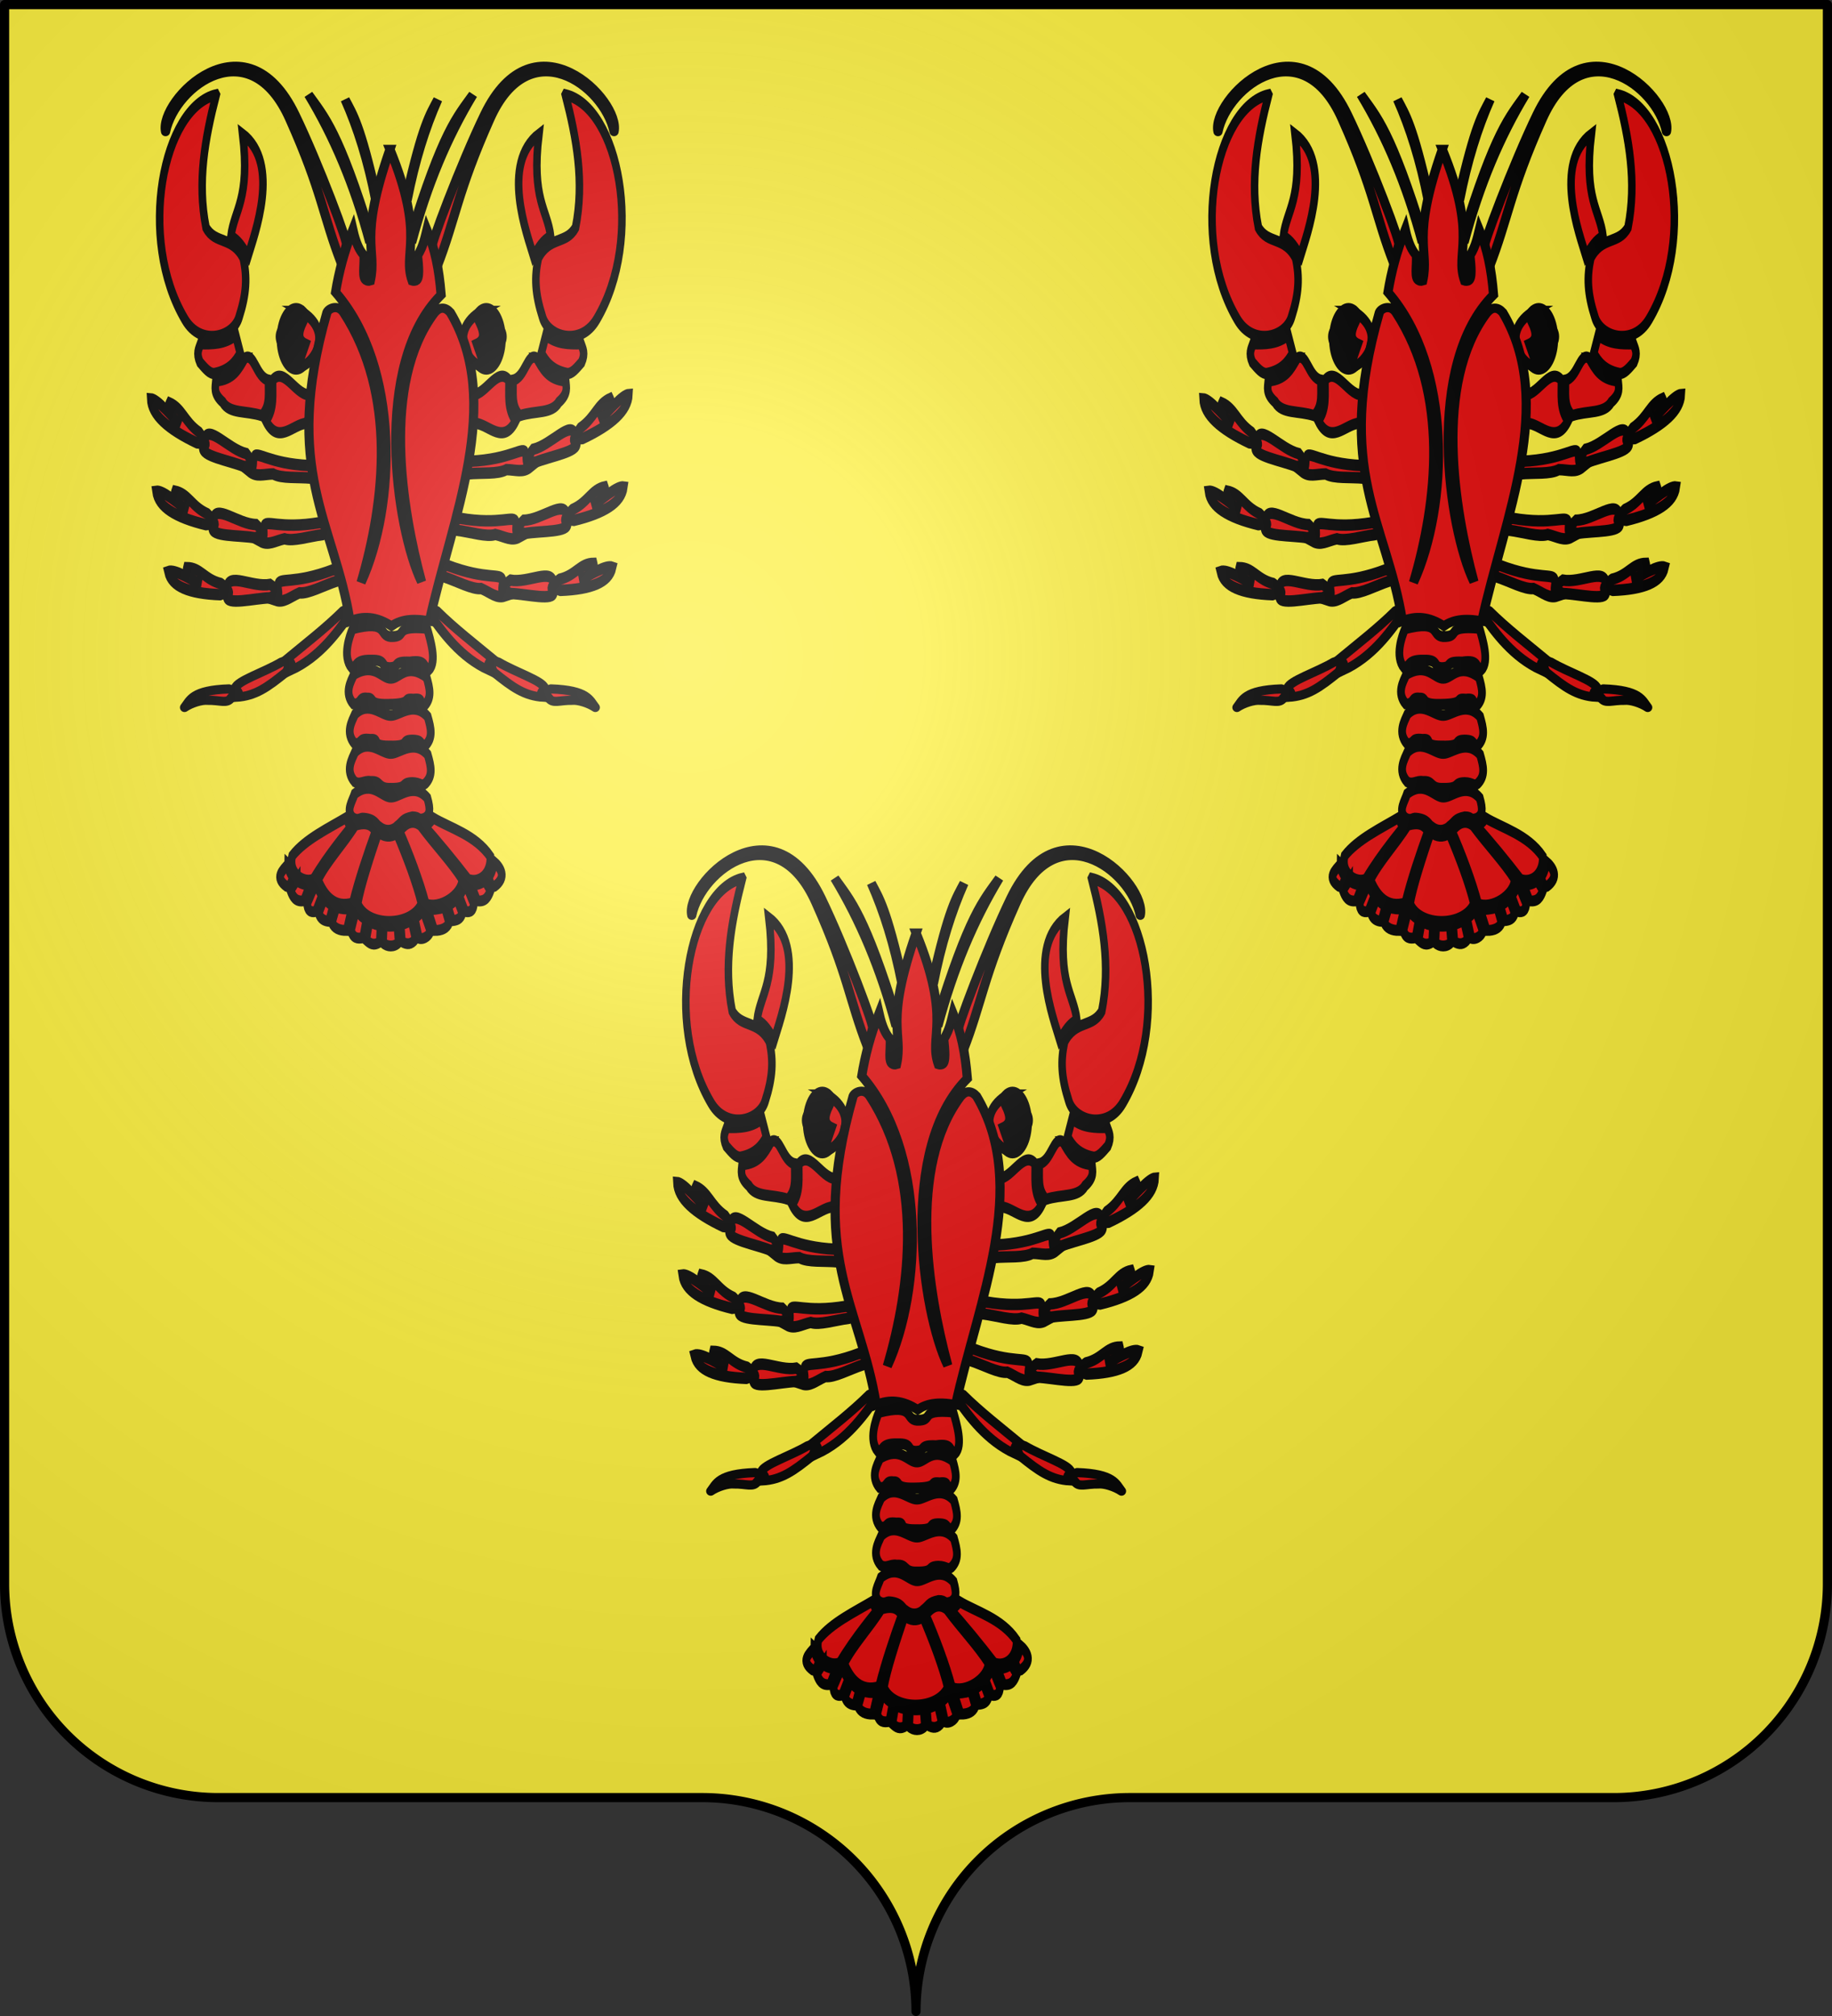 <svg xmlns="http://www.w3.org/2000/svg" xmlns:xlink="http://www.w3.org/1999/xlink" width="600" height="660" viewBox="-300 -295 600 660"><rect x="-300" y="-295" width="600" height="660" fill="#333333" stroke="none"/><defs><radialGradient id="d" cx="-75" cy="-80" r="405" gradientUnits="userSpaceOnUse"><stop offset="0" stop-color="#fff" stop-opacity=".31"/><stop offset=".19" stop-color="#fff" stop-opacity=".25"/><stop offset=".6" stop-color="#6b6b6b" stop-opacity=".125"/><stop offset="1" stop-opacity=".125"/></radialGradient><path id="a" d="M-298.5-293.5h597v517a70 70 0 0 1-70 70H70a70 70 0 0 0-70 70 70 70 0 0 0-70-70h-158.5a70 70 0 0 1-70-70z" style="stroke-linecap:round;stroke-linejoin:round"/></defs><use xlink:href="#a" width="100%" height="100%" style="fill:#fcef3c"/><g transform="translate(4.976 -18.657)"><g id="b" style="stroke:#000;stroke-width:6.463;stroke-miterlimit:4;stroke-dasharray:none"><g style="fill:#c83737;fill-rule:evenodd;stroke:#000;stroke-width:6.463;stroke-miterlimit:4;stroke-dasharray:none"><path d="M315.22 134.3c-23.14-74.643-33.11-84.472-44.25-100.05 18.045 29.858 32.36 63.274 43.32 104.21l.932-4.169z" style="fill:#e20909;stroke:#000;stroke-width:6.463;stroke-miterlimit:4;stroke-dasharray:none" transform="matrix(.464 0 0 .465 -329.676 -261.328)"/><path d="M297.61 140.29c2.874 1.776-19.778-58.213-36.125-91.843-34.885-72.422-96.243-10.251-91.391 11.948 6.942-32.661 59.826-71.261 87.663-8.858 23.11 51.68 23.258 67.943 36.579 102.06z" style="fill:#e20909;stroke:#000;stroke-width:6.463;stroke-linecap:round;stroke-linejoin:round;stroke-miterlimit:4;stroke-dasharray:none" transform="matrix(.464 0 0 .465 -329.676 -261.328)"/><path d="M318.91 105.78C307.35 55 302.37 48.312 296.8 37.714c9.016 20.314 16.169 43.049 21.645 70.903z" style="fill:#e20909;stroke:#000;stroke-width:6.463;stroke-miterlimit:4;stroke-dasharray:none" transform="matrix(.464 0 0 .465 -329.676 -261.328)"/></g><g style="fill:#c83737;fill-rule:evenodd;stroke:#000;stroke-width:6.463;stroke-miterlimit:4;stroke-dasharray:none"><g style="stroke:#000;stroke-width:10.752;stroke-miterlimit:4;stroke-dasharray:none"><path d="M1100.7 342.84c-20.934.135-26.306 11.319-50.134 15.025-9.191 3.98-7.644 8.994 1.296 10.446 46.488-1.123 71.847-8.145 76.59-21.729-10.85-2.609-34.479 7.812-49.093 12.129 18.59-4.461 23.34-10.759 21.341-15.871z" style="fill:#e20909;stroke:#000;stroke-width:10.752;stroke-miterlimit:4;stroke-dasharray:none" transform="matrix(-.224 0 0 .348 2.77 -209.82)"/><path d="M1042.3 361.94c-1.148 3.336-8.069 3.409.1 7.694 1.576 9.127-39.422 2.104-63.274 1.585-15.622-4.427-10.242-7.94-.367-12.564 26.555 3.145 61.351-12.106 63.541 3.285z" style="fill:#e20909;stroke:#000;stroke-width:10.752;stroke-miterlimit:4;stroke-dasharray:none" transform="matrix(-.224 0 0 .348 2.77 -209.82)"/><path d="M967.41 359c.872 4.529-4.446 10.381 3.514 14.56-12.208 2.667-21.52-3.192-34.796-6.979-12.978 1.031-36.022-7.096-55.404-11.21-10.14-5.73-2.326-9.856 5.868-10.624 59.344 14.574 79.65 6.715 80.817 14.253z" style="fill:#e20909;stroke:#000;stroke-width:10.752;stroke-miterlimit:4;stroke-dasharray:none" transform="matrix(-.224 0 0 .348 2.77 -209.82)"/></g><g style="stroke:#000;stroke-width:6.463;stroke-miterlimit:4;stroke-dasharray:none"><path d="M225.43 447.99c.8-1.097 5.97-3.242-1.606-6.187-26.161.914-27.281 7.91-31.368 13.066 4.663-3.187 12.304-5.488 16.207-5.034 9.318-.209 13.934 2.764 16.767-1.845z" style="fill:#e20909;stroke:#000;stroke-width:6.463;stroke-linecap:round;stroke-linejoin:round;stroke-miterlimit:4;stroke-dasharray:none" transform="matrix(.464 0 0 .465 -333.845 -256.246)"/><path d="M228.37 441.15c.443 2.576 4.113 2.546.551 6.54 13.454-.85 21.932-6.864 35.234-17.648 3.493-4.842.54-8.715-3.262-7.11-12.197 7.19-31.287 13.202-32.524 18.219z" style="fill:#e20909;stroke:#000;stroke-width:6.463;stroke-miterlimit:4;stroke-dasharray:none" transform="matrix(.464 0 0 .465 -333.845 -256.246)"/><path d="M264.97 420.56c2.142 1.901 3.857 4.088 2.578 8.277 20.056-9.34 32.167-26.026 41.458-39.15.425-5.1-1.449-4.384-4.538-2.934-12.3 12.161-27.18 23.643-39.498 33.807z" style="fill:#e20909;stroke:#000;stroke-width:6.463;stroke-miterlimit:4;stroke-dasharray:none" transform="matrix(.464 0 0 .465 -333.845 -256.246)"/></g><g style="stroke:#000;stroke-width:6.463;stroke-miterlimit:4;stroke-dasharray:none"><g style="stroke:#000;stroke-width:10.752;stroke-miterlimit:4;stroke-dasharray:none"><path d="M1100.7 342.84c-20.934.135-26.306 11.319-50.134 15.025-9.191 3.98-7.644 8.994 1.296 10.446 46.488-1.123 71.847-8.145 76.59-21.729-10.85-2.609-34.479 7.812-49.093 12.129 18.59-4.461 23.34-10.759 21.341-15.871z" style="fill:#e20909;stroke:#000;stroke-width:10.752;stroke-miterlimit:4;stroke-dasharray:none" transform="matrix(-.222 -.045 -.029 .345 6.645 -184.302)"/><path d="M1042.3 361.94c-1.148 3.336-8.069 3.409.1 7.694 1.576 9.127-39.422 2.104-63.274 1.585-15.622-4.427-10.242-7.94-.367-12.564 26.555 3.145 61.351-12.106 63.541 3.285z" style="fill:#e20909;stroke:#000;stroke-width:10.752;stroke-miterlimit:4;stroke-dasharray:none" transform="matrix(-.222 -.045 -.029 .345 6.645 -184.302)"/><path d="M967.41 359c.872 4.529-4.446 10.381 3.514 14.56-12.208 2.667-21.52-3.192-34.796-6.979-12.978 1.031-36.022-7.096-55.404-11.21-10.14-5.73-2.326-9.856 5.868-10.624 59.344 14.574 79.65 6.715 80.817 14.253z" style="fill:#e20909;stroke:#000;stroke-width:10.752;stroke-miterlimit:4;stroke-dasharray:none" transform="matrix(-.222 -.045 -.029 .345 6.645 -184.302)"/></g><g style="stroke:#000;stroke-width:10.752;stroke-miterlimit:4;stroke-dasharray:none"><path d="M1100.7 342.84c-20.934.135-26.306 11.319-50.134 15.025-9.191 3.98-7.644 8.994 1.296 10.446 46.488-1.123 71.847-8.145 76.59-21.729-10.85-2.609-34.479 7.812-49.093 12.129 18.59-4.461 23.34-10.759 21.341-15.871z" style="fill:#e20909;stroke:#000;stroke-width:10.752;stroke-miterlimit:4;stroke-dasharray:none" transform="matrix(-.215 -.093 -.06 .336 7.74 -157.293)"/><path d="M1042.3 361.94c-1.148 3.336-8.069 3.409.1 7.694 1.576 9.127-39.422 2.104-63.274 1.585-15.622-4.427-10.242-7.94-.367-12.564 26.555 3.145 61.351-12.106 63.541 3.285z" style="fill:#e20909;stroke:#000;stroke-width:10.752;stroke-miterlimit:4;stroke-dasharray:none" transform="matrix(-.215 -.093 -.06 .336 7.74 -157.293)"/><path d="M967.41 359c.872 4.529-4.446 10.381 3.514 14.56-12.208 2.667-21.52-3.192-34.796-6.979-12.978 1.031-36.022-7.096-55.404-11.21-10.14-5.73-2.326-9.856 5.868-10.624 59.344 14.574 79.65 6.715 80.817 14.253z" style="fill:#e20909;stroke:#000;stroke-width:10.752;stroke-miterlimit:4;stroke-dasharray:none" transform="matrix(-.215 -.093 -.06 .336 7.74 -157.293)"/></g><g style="stroke:#000;stroke-width:8.426;stroke-miterlimit:4;stroke-dasharray:none"><path d="M1257.7 283.63c-43.05 22.063-13.074 75.833-5.97 91.675 6.223-6.776 9.952-11.232 19.151-14.909-3.626-19.806-21.728-27.675-13.182-76.766z" style="fill:#e20909;stroke:#000;stroke-width:8.426;stroke-miterlimit:4;stroke-dasharray:none" transform="matrix(-.292 0 0 .435 141.75 -355.789)"/><path d="M1287.4 253.94c12.54 32.722 21.464 65.686 11.419 99.914-10.518 12.962-29.091 6.084-41.678 22.837-4.675 14.608-3.844 26.88 4.568 44.533 6.568 15.591 43.005 22.362 60.86 1.713 53.764-61.038 24.628-159.64-35.168-169zM1180.2 479.55c1.21 6.905-3.922 11.696 6.36 21.626 15.179.983 31.489 16.688 45.16-1.908-9.964-8.94-7.194-20.003-7.632-30.531-13.131-11.376-27.316 13.86-43.888 10.813zM1255.3 452.2c6.701 7.78 12.579 15.973 32.439 17.173.64 4.846 3.11 9.43-7.633 15.901-7.874 9.021-26.13 6.21-43.888 10.177-10.142-7.638-6.9-17.508-7.632-26.714 13.954-1.968 16.32-21.442 26.714-16.537z" style="fill:#e20909;stroke:#000;stroke-width:8.426;stroke-miterlimit:4;stroke-dasharray:none" transform="matrix(-.292 0 0 .435 141.75 -355.789)"/><path d="M1265.5 435.02c12.067 6.433 25.704 6.584 39.435 6.36 1.944 3.8 5.167 6.958.636 13.993-5.512 4.254-11.025 8.937-16.537 8.27-15.469-2.125-23.265-8.086-28.622-15.266z" style="fill:#e20909;stroke:#000;stroke-width:8.426;stroke-miterlimit:4;stroke-dasharray:none" transform="matrix(-.292 0 0 .435 141.75 -355.789)"/></g></g></g><g style="fill-rule:evenodd;stroke:#000;stroke-width:3.335;stroke-miterlimit:4;stroke-dasharray:none" transform="matrix(-.771 0 0 1.05 -79.818 -317.569)"><ellipse cx="149.81" cy="178.33" rx="6.33" ry="8.44" style="stroke:#000;stroke-width:3.077;stroke-miterlimit:4;stroke-dasharray:none" transform="matrix(1.049 0 0 1.12 -71.687 -54.815)"/><path d="m87.51 136.28.995 3.275c-2.032 3.11-2.571 5.72.994 6.963l-3.396 7.254c6.37.031 16.234-11.193 1.407-17.492z" style="fill:#e20909;stroke:#000;stroke-width:3.335;stroke-miterlimit:4;stroke-dasharray:none"/><ellipse cx="139.62" cy="173.41" rx="1.758" ry="3.517" style="fill:#fff;stroke:#000;stroke-width:3.987;stroke-miterlimit:4;stroke-dasharray:none" transform="matrix(1 0 0 .7 -59.082 22.833)"/></g><g style="fill-rule:evenodd;stroke:#000;stroke-width:3.335;stroke-miterlimit:4;stroke-dasharray:none" transform="matrix(.771 0 0 1.05 -273.896 -317.569)"><ellipse cx="149.81" cy="178.33" rx="6.33" ry="8.44" style="stroke:#000;stroke-width:3.077;stroke-miterlimit:4;stroke-dasharray:none" transform="matrix(1.049 0 0 1.12 -71.687 -54.815)"/><path d="m87.51 136.28.995 3.275c-2.032 3.11-2.571 5.72.994 6.963l-3.396 7.254c6.37.031 16.234-11.193 1.407-17.492z" style="fill:#e20909;stroke:#000;stroke-width:3.335;stroke-miterlimit:4;stroke-dasharray:none"/><ellipse cx="139.62" cy="173.41" rx="1.758" ry="3.517" style="fill:#fff;stroke:#000;stroke-width:3.987;stroke-miterlimit:4;stroke-dasharray:none" transform="matrix(1 0 0 .7 -59.082 22.833)"/></g><g style="fill:#c83737;fill-rule:evenodd;stroke:#000;stroke-width:8.661;stroke-miterlimit:4;stroke-dasharray:none"><path d="M1311.5 16.272c-10.31-8.74-2.303-25.046 1.315-30.906 41.401-7.533 27.862 5.375 42.742 6.247 21.244.274.329-9.206 40.77-6.576 3.824 9.474 11.09 26.544 2.3 32.878-7.279-.66-1.251-8.26-21.695-6.035-20.67-.707-10.53 4.273-22.67 4.45-10.59-.153-2.236-6.354-20.734-5.977-19.858-.294-15.07 6.169-22.028 5.918zM1313.5 45.205c-10.31-8.74-2.961-17.484.658-23.344 23.318-10.164 31.149 3.402 41.755 2.959 9.736-.054 17.425-12.823 39.783-.986 3.825 9.473 6.159 16.68-2.63 23.015-7.28-.661 1.707-6.617-12.162-5.378-13.764-1.036.977 3.945-28.258 4.122-23.742.504-14.073-5.368-23.694-4.991-9.995-.952-5.535 5.182-15.453 4.603zM1314.8 76.768c-10.31-8.74-2.961-17.484.658-23.344 15.755-11.479 29.833 1.43 40.44.986 9.736-.054 25.645-11.836 41.098.987 3.824 9.473 6.159 16.68-2.63 23.015-7.28-.661-1.581-4.316-15.12-4.392-13.765.28-.668 5.26-25.3 4.78-22.427.175-8.812-6.026-21.392-5.32-14.598-1.28-7.837 3.867-17.754 3.288z" style="fill:#e20909;stroke:#000;stroke-width:8.661;stroke-miterlimit:4;stroke-dasharray:none" transform="matrix(.292 0 0 .411 -572.821 -64.487)"/><path d="M1314.8 107.02c-10.31-8.74-2.961-17.484.658-23.344 15.755-11.479 29.833 1.43 40.44.986 9.736-.054 25.645-11.836 41.098.987 3.824 9.473 6.159 16.68-2.63 23.015-4.321 2.627-5.198-.7-14.792-.775-13.764.279-3.931 4.745-23.632 4.594-15.523.503-10.479-6.169-23.059-5.463-7.365-.951-12.11 3.21-18.083 0z" style="fill:#e20909;stroke:#000;stroke-width:8.661;stroke-miterlimit:4;stroke-dasharray:none" transform="matrix(.292 0 0 .411 -572.821 -64.487)"/><path d="M1312.6 135.7c-7.291-5.816-.507-12.463 2.467-18.821 19.701-11.479 30.492 3.013 41.098 2.57 9.737-.054 24.988-12.105 40.44.718 3.825 9.473 2.872 13.392-2.959 16.11-8.301 2.154-4.796-1.097-13.805-1.104-11.953 1.8-10.464 3.87-17.518 7.712-1.825 1.599-10.147 5.775-19.607.177-3.915-1.454-3.923-5.891-17.553-6.825-4.142-.493-5.95 2.764-12.564-.538zM1307.3 135.17c-21.738 9.185-47.638 17.875-62.233 31.029-5.116 14.661 14.238 22.32 24.001 18.412 16.111-19.452 40.39-39.795 43.797-42.916-6.554-.123-6.542-5.823-5.565-6.524z" style="fill:#e20909;stroke:#000;stroke-width:8.661;stroke-miterlimit:4;stroke-dasharray:none" transform="matrix(.292 0 0 .411 -572.821 -64.487)"/><path d="M1315.8 141.87c-12.239 14.166-32.372 29.313-41.914 43.502 7.16 12.775 19.037 22.984 39.284 18.309 5.895-17.425 16.4-39.454 25.316-56.879-4.222-5.015-8.975-7.681-22.686-4.932zM1341.7 147.46c-8.967 18.977-19.814 42.347-23.344 56.798 9.897 19.19 61.272 18.88 71.766 0-5.798-16.931-16.831-37.43-27.732-55.812-7.144 3.343-14.422 2.681-20.69-.986zM1365.4 146.8c7.668-7.526 15.637-9.287 23.672-4.603 15.602 15.035 33.69 28.246 46.687 42.742-.267 13.083-26.772 24.37-41.098 19.398-6.08-16.774-18.718-40.638-29.262-57.537zM1392 141.87c14.575 11.124 36.967 30.669 50.304 43.07 13.02 3.473 25.864-4.376 24.988-18.083-16.652-17.38-45.233-22.663-64.441-30.906-1.872 3.416-7.322 6.281-10.85 5.918zM1240.5 172.77c-6.645 5.42-15.614 10.645-1.973 17.754 4.89.954 5.214-3.993 7.77-6.93-4.895-4.289-5.887-8.422-5.797-10.825zM1250 185.91l-6.904 7.908c2.57 4.901 5.66 9.349 15.124 8.22l6.904-12.824c-7.328.792-14.072-2.588-15.124-3.304zM1272 188.88c-4.096 3.898-6.443 9.703-10.192 15.124.314 5.725 3.633 7.536 9.863 6.576l6.905-12.823c-2.546-2.605-4.13-4.857-6.576-8.877zM1274.7 211.9l6.247-11.836c2.028 1.898 4.464 3.907 9.95 6.155l-4.482 12.256c-5.451-.446-9.742-1.781-11.715-6.575zM1294.4 207.29l-4.932 12.165c2.5 4.29 8.132 6.341 16.768 6.247l5.59-17.425c-6.818.68-12.352.077-17.426-.986zM1471.1 170.8c8.29 5.09 14.627 12.617.986 19.727-4.89.954-4.538-3.833-7.095-6.77 6.022-6.503 5.013-9.74 6.109-12.957zM1460.9 185.94l6.586 7.87c-2.57 4.902-5.66 9.35-15.124 8.22l-6.904-12.823c7.066.598 12.46-1.234 15.442-3.267zM1438.8 188.88c4.096 3.898 6.126 9.703 9.875 15.124-.313 5.725-3.632 7.536-9.863 6.576l-6.587-12.483c3.326-2.883 4.52-5.336 6.575-9.217zM1435.9 211.9l-6.247-11.836c-5.22 4.584-7.263 4.527-10.24 5.916l4.93 11.95c5.451-.447 9.583-1.236 11.557-6.03zM1416.2 207.29l4.932 12.165c-2.5 4.29-8.132 6.341-16.768 6.247l-7.7-17.097c4.916.951 13.422-.103 19.536-1.315z" style="fill:#e20909;stroke:#000;stroke-width:8.661;stroke-miterlimit:4;stroke-dasharray:none" transform="matrix(.292 0 0 .411 -572.821 -64.487)"/><path d="M1310.8 225.71c2.543 6.08 6.946 6.698 13.854 5.794l3.594-14.229c-6.427-3.044-8.218-4.734-11.54-8.435zM1327.9 233.29c3.999 2.564 8.028 5.075 15.453 1.644l.828-13.47c-5.678-.067-9.614-1.816-12.664-2.867zM1347.6 221.8l-.805 13.798c4.632 3.175 12.865 3.504 17.744-.329l-1.475-13.572c-7.551 1.055-13.822.45-15.464.102zM1368 234.71c5.75 2.272 10.599 2.415 15.475-2.301l-4.603-14.672c-7.063 2.542-9.546 2.93-12.269 3.307zM1382.3 216.19c6.874-3.68 7.709-5.488 9.376-7.151l8.198 16.789c.473 2.609-6.009 7.458-12.812 6.143z" style="fill:#e20909;stroke:#000;stroke-width:8.661;stroke-miterlimit:4;stroke-dasharray:none" transform="matrix(.292 0 0 .411 -572.821 -64.487)"/></g><g style="fill:#c83737;fill-rule:evenodd;stroke:#000;stroke-width:6.463;stroke-miterlimit:4;stroke-dasharray:none"><g style="stroke:#000;stroke-width:6.463;stroke-miterlimit:4;stroke-dasharray:none"><g style="stroke:#000;stroke-width:6.463;stroke-miterlimit:4;stroke-dasharray:none"><path d="M446.75 441.16c-.443 2.576-4.113 2.546-.551 6.54-13.454-.85-21.932-6.864-35.234-17.648-3.493-4.842-.54-8.715 3.262-7.11 12.197 7.19 31.287 13.202 32.524 18.219z" style="fill:#e20909;stroke:#000;stroke-width:6.463;stroke-miterlimit:4;stroke-dasharray:none" transform="matrix(.464 0 0 .465 -333.938 -256.246)"/><path d="M410.16 420.56c-2.142 1.901-3.857 4.088-2.578 8.277-20.056-9.34-32.167-26.026-41.458-39.15-.425-5.1 1.449-4.384 4.538-2.934 12.3 12.161 27.18 23.643 39.498 33.807z" style="fill:#e20909;stroke:#000;stroke-width:6.463;stroke-miterlimit:4;stroke-dasharray:none" transform="matrix(.464 0 0 .465 -333.938 -256.246)"/></g><path d="M449.64 447.99c-.8-1.097-5.97-3.242 1.606-6.187 26.161.914 27.281 7.91 31.368 13.066-4.663-3.187-12.304-5.488-16.207-5.034-9.318-.209-13.934 2.764-16.767-1.845z" style="fill:#e20909;stroke:#000;stroke-width:6.463;stroke-linecap:round;stroke-linejoin:round;stroke-miterlimit:4;stroke-dasharray:none" transform="matrix(.464 0 0 .465 -333.938 -256.246)"/></g><g style="stroke:#000;stroke-width:6.463;stroke-miterlimit:4;stroke-dasharray:none"><g style="stroke:#000;stroke-width:6.463;stroke-miterlimit:4;stroke-dasharray:none"><g style="stroke:#000;stroke-width:10.752;stroke-miterlimit:4;stroke-dasharray:none"><path d="M1100.7 342.84c-20.934.135-26.306 11.319-50.134 15.025-9.191 3.98-7.644 8.994 1.296 10.446 46.488-1.123 71.847-8.145 76.59-21.729-10.85-2.609-34.479 7.812-49.093 12.129 18.59-4.461 23.34-10.759 21.341-15.871z" style="fill:#e20909;stroke:#000;stroke-width:10.752;stroke-miterlimit:4;stroke-dasharray:none" transform="matrix(.224 0 0 .348 -357.073 -211.233)"/><path d="M1042.3 361.94c-1.148 3.336-8.069 3.409.1 7.694 1.576 9.127-39.422 2.104-63.274 1.585-15.622-4.427-10.242-7.94-.367-12.564 26.555 3.145 61.351-12.106 63.541 3.285z" style="fill:#e20909;stroke:#000;stroke-width:10.752;stroke-miterlimit:4;stroke-dasharray:none" transform="matrix(.224 0 0 .348 -357.073 -211.233)"/><path d="M967.41 359c.872 4.529-4.446 10.381 3.514 14.56-12.208 2.667-21.52-3.192-34.796-6.979-12.978 1.031-36.022-7.096-55.404-11.21-10.14-5.73-2.326-9.856 5.868-10.624 59.344 14.574 79.65 6.715 80.817 14.253z" style="fill:#e20909;stroke:#000;stroke-width:10.752;stroke-miterlimit:4;stroke-dasharray:none" transform="matrix(.224 0 0 .348 -357.073 -211.233)"/></g><g style="stroke:#000;stroke-width:10.752;stroke-miterlimit:4;stroke-dasharray:none"><path d="M1100.7 342.84c-20.934.135-26.306 11.319-50.134 15.025-9.191 3.98-7.644 8.994 1.296 10.446 46.488-1.123 71.847-8.145 76.59-21.729-10.85-2.609-34.479 7.812-49.093 12.129 18.59-4.461 23.34-10.759 21.341-15.871z" style="fill:#e20909;stroke:#000;stroke-width:10.752;stroke-miterlimit:4;stroke-dasharray:none" transform="matrix(.222 -.045 .029 .345 -361.18 -185.715)"/><path d="M1042.3 361.94c-1.148 3.336-8.069 3.409.1 7.694 1.576 9.127-39.422 2.104-63.274 1.585-15.622-4.427-10.242-7.94-.367-12.564 26.555 3.145 61.351-12.106 63.541 3.285z" style="fill:#e20909;stroke:#000;stroke-width:10.752;stroke-miterlimit:4;stroke-dasharray:none" transform="matrix(.222 -.045 .029 .345 -361.18 -185.715)"/><path d="M967.41 359c.872 4.529-4.446 10.381 3.514 14.56-12.208 2.667-21.52-3.192-34.796-6.979-12.978 1.031-36.022-7.096-55.404-11.21-10.14-5.73-2.326-9.856 5.868-10.624 59.344 14.574 79.65 6.715 80.817 14.253z" style="fill:#e20909;stroke:#000;stroke-width:10.752;stroke-miterlimit:4;stroke-dasharray:none" transform="matrix(.222 -.045 .029 .345 -361.18 -185.715)"/></g><g style="stroke:#000;stroke-width:10.752;stroke-miterlimit:4;stroke-dasharray:none"><path d="M1100.7 342.84c-20.934.135-26.306 11.319-50.134 15.025-9.191 3.98-7.644 8.994 1.296 10.446 46.488-1.123 71.847-8.145 76.59-21.729-10.85-2.609-34.479 7.812-49.093 12.129 18.59-4.461 23.34-10.759 21.341-15.871z" style="fill:#e20909;stroke:#000;stroke-width:10.752;stroke-miterlimit:4;stroke-dasharray:none" transform="matrix(.215 -.093 .06 .336 -362.369 -158.71)"/><path d="M1042.3 361.94c-1.148 3.336-8.069 3.409.1 7.694 1.576 9.127-39.422 2.104-63.274 1.585-15.622-4.427-10.242-7.94-.367-12.564 26.555 3.145 61.351-12.106 63.541 3.285z" style="fill:#e20909;stroke:#000;stroke-width:10.752;stroke-miterlimit:4;stroke-dasharray:none" transform="matrix(.215 -.093 .06 .336 -362.369 -158.71)"/><path d="M967.41 359c.872 4.529-4.446 10.381 3.514 14.56-12.208 2.667-21.52-3.192-34.796-6.979-12.978 1.031-36.022-7.096-55.404-11.21-10.14-5.73-2.326-9.856 5.868-10.624 59.344 14.574 79.65 6.715 80.817 14.253z" style="fill:#e20909;stroke:#000;stroke-width:10.752;stroke-miterlimit:4;stroke-dasharray:none" transform="matrix(.215 -.093 .06 .336 -362.369 -158.71)"/></g></g><g style="stroke:#000;stroke-width:8.426;stroke-miterlimit:4;stroke-dasharray:none"><path d="M1257.7 283.63c-43.05 22.063-13.074 75.833-5.97 91.675 6.223-6.776 9.952-11.232 19.151-14.909-3.626-19.806-21.728-27.675-13.182-76.766z" style="fill:#e20909;stroke:#000;stroke-width:8.426;stroke-miterlimit:4;stroke-dasharray:none" transform="matrix(.292 0 0 .435 -495.728 -355.789)"/><path d="M1287.4 253.94c12.54 32.722 21.464 65.686 11.419 99.914-10.518 12.962-29.091 6.084-41.678 22.837-4.675 14.608-3.844 26.88 4.568 44.533 6.568 15.591 43.005 22.362 60.86 1.713 53.764-61.038 24.628-159.64-35.168-169zM1180.2 479.55c1.21 6.905-3.922 11.696 6.36 21.626 15.179.983 31.489 16.688 45.16-1.908-9.964-8.94-7.194-20.003-7.632-30.531-13.131-11.376-27.316 13.86-43.888 10.813zM1255.3 452.2c6.701 7.78 12.579 15.973 32.439 17.173.64 4.846 3.11 9.43-7.633 15.901-7.874 9.021-26.13 6.21-43.888 10.177-10.142-7.638-6.9-17.508-7.632-26.714 13.954-1.968 16.32-21.442 26.714-16.537z" style="fill:#e20909;stroke:#000;stroke-width:8.426;stroke-miterlimit:4;stroke-dasharray:none" transform="matrix(.292 0 0 .435 -495.728 -355.789)"/><path d="M1265.5 435.02c12.067 6.433 25.704 6.584 39.435 6.36 1.944 3.8 5.167 6.958.636 13.993-5.512 4.254-11.025 8.937-16.537 8.27-15.469-2.125-23.265-8.086-28.622-15.266z" style="fill:#e20909;stroke:#000;stroke-width:8.426;stroke-miterlimit:4;stroke-dasharray:none" transform="matrix(.292 0 0 .435 -495.728 -355.789)"/></g></g></g><path d="M340.17 105.78c11.562-50.781 16.544-57.469 22.111-68.067-9.016 20.314-16.169 43.049-21.645 70.903zM342.86 134.3C366 59.657 375.97 49.828 387.11 34.25c-18.05 29.858-32.36 63.274-43.32 104.21l-.932-4.169z" style="fill:#e20909;fill-rule:evenodd;stroke:#000;stroke-width:6.463;stroke-miterlimit:4;stroke-dasharray:none" transform="matrix(.464 0 0 .465 -329.676 -261.328)"/><g style="stroke:#000;stroke-width:6.463;stroke-miterlimit:4;stroke-dasharray:none"><path d="M306.99 131.51c2.874 1.776-20.773-60.369-37.12-93.999-34.885-72.422-96.243-10.251-91.391 11.948 6.942-32.661 59.826-71.261 87.663-8.858 23.11 51.68 24.087 70.265 37.408 104.38z" style="fill:#e20909;fill-rule:evenodd;stroke:#000;stroke-width:6.463;stroke-linecap:round;stroke-linejoin:round;stroke-miterlimit:4;stroke-dasharray:none" transform="matrix(-.464 0 0 .465 -21.052 -256.246)"/></g><path d="M328.47 72.884c-22.574 64.641-8.894 69.815-13.879 92.663-1.169.414-2.28-.062-2.361-.075-3.788-1.465-1.56-10.585-2.083-17.946-2.994-3.203-5.634-8.309-7.875-18.11-6.163 15.748-9.775 29.416-12.185 44.068 45.597 52.47 42.669 150.59 18.017 204.35 16.869-57.318 25.269-132.29-12.18-189.88-3.965-6.246-10.64-3.358-11.93-.23-32 111.37 5.094 147.11 16.292 217.19 9.041-3.977 18.699-3.453 29.244 3.56 5.718-4.008 13.595-6.124 26.807-3.56 15.972-72.786 52.624-153.6 14.78-217.19-3.757-4.122-7.512-4.083-11.266.23-37.617 49.89-22.976 138.01-9.058 189.4-18.205-37.765-34.885-153.51 13.815-202.09-1.524-18.62-4.352-32-10.059-45.85-.619 2.489-2.326 11.94-6.602 18.11.7 7.067 1.785 16.598-1.19 17.947-1.236.415-1.924.283-2.536.075-7.192-20.362 9.68-30.504-15.751-92.663z" style="fill:#e20909;fill-rule:evenodd;stroke:#000;stroke-width:6.463;stroke-miterlimit:4;stroke-dasharray:none" transform="matrix(.464 0 0 .465 -329.676 -261.328)"/></g><use xlink:href="#b" id="c" width="100%" height="100%" x="0" y="0" transform="translate(344.676)"/><use xlink:href="#c" width="100%" height="100%" transform="translate(-172.338 256.558)"/></g><use xlink:href="#a" fill="url(#d)"/><use xlink:href="#a" style="fill:none;stroke:#000;stroke-width:3"/></svg>
